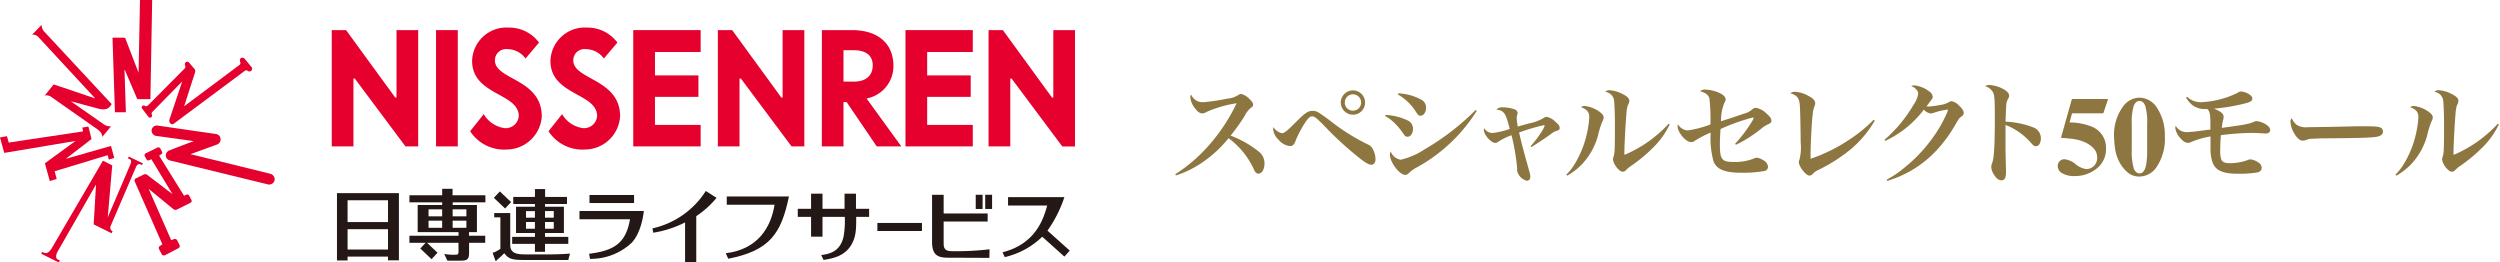 <svg xmlns="http://www.w3.org/2000/svg" xmlns:xlink="http://www.w3.org/1999/xlink" width="400" height="42" viewBox="0 0 400 42">
  <defs>
    <clipPath id="clip-path">
      <rect id="長方形_91" data-name="長方形 91" width="172" height="42" fill="none"/>
    </clipPath>
  </defs>
  <g id="SS50mall_logo" transform="translate(-32 -19)">
    <rect id="長方形_92" data-name="長方形 92" width="400" height="42" transform="translate(32 19)" fill="rgba(255,255,255,0)"/>
    <path id="パス_106" data-name="パス 106" d="M1.152.072A16.288,16.288,0,0,0,5.274-1.944a19.364,19.364,0,0,0,4.3-3.942,12.8,12.8,0,0,1,4.032,4.95c.216.5.432.72.738.72.558,0,.972-.684.972-1.6a2.355,2.355,0,0,0-.756-1.8A16.359,16.359,0,0,0,9.9-6.3a31.683,31.683,0,0,0,2.268-3.186A3.652,3.652,0,0,1,13.212-10.8a.5.5,0,0,0,.288-.45c0-.252-.18-.522-.576-.9a2.733,2.733,0,0,0-1.314-.81.785.785,0,0,0-.486.162,3.74,3.74,0,0,1-1.746.576,30.047,30.047,0,0,1-3.906.576,1.981,1.981,0,0,1-1.89-1.224.749.749,0,0,0-.126.45,3.054,3.054,0,0,0,.594,1.548c.468.684.882,1.008,1.3,1.008a1.309,1.309,0,0,0,.684-.216,18.778,18.778,0,0,1,4.824-1.4A28.78,28.78,0,0,1,6.39-4.716,24.728,24.728,0,0,1,1.044-.126ZM16.74-7.668a2.222,2.222,0,0,0-.036.324,2.573,2.573,0,0,0,.828,1.656,2.787,2.787,0,0,0,1.836,1.062.784.784,0,0,0,.684-.342,2.317,2.317,0,0,0,.288-.63A18.52,18.52,0,0,1,21.8-8.352c.486-.738.792-1.026,1.116-1.026.4,0,.594.144,1.8,1.332A55.381,55.381,0,0,0,30.636-2.61c.936.72,1.4.972,1.782.972s.666-.378.666-.882a3.608,3.608,0,0,0-.468-1.692,1.529,1.529,0,0,0-.738-.666,32.879,32.879,0,0,1-6.156-3.888c-1.908-1.4-2.088-1.494-2.7-1.494-.72,0-1.17.288-2.556,1.674-1.134,1.116-1.152,1.134-1.458,1.4-.414.36-.684.5-.9.5A2.215,2.215,0,0,1,16.74-7.668Zm12.726-5.868a1.959,1.959,0,0,0-1.944,1.944,1.963,1.963,0,0,0,1.962,1.944,1.932,1.932,0,0,0,1.926-1.944A1.936,1.936,0,0,0,29.466-13.536Zm0,.63a1.3,1.3,0,0,1,1.314,1.314,1.3,1.3,0,0,1-1.314,1.3,1.291,1.291,0,0,1-1.3-1.3A1.3,1.3,0,0,1,29.466-12.906Zm7.182.018A8.112,8.112,0,0,1,39.51-10.17c.378.594.468.684.774.684.486,0,.882-.558.882-1.26a1.373,1.373,0,0,0-.684-1.26,8.394,8.394,0,0,0-3.744-1.062ZM34.614-9.45A7.506,7.506,0,0,1,36.144-8.3a10.838,10.838,0,0,1,1.332,1.6c.306.486.432.576.738.576.486,0,.864-.54.864-1.26A1.435,1.435,0,0,0,38.3-8.694a9.273,9.273,0,0,0-3.618-.918ZM49.1-10.4a39.233,39.233,0,0,1-8.082,6.246,11.961,11.961,0,0,1-3.906,1.71,2.057,2.057,0,0,1-1.6-1.332,1.43,1.43,0,0,0-.126.54c0,1.188,1.548,3.222,2.448,3.222a.773.773,0,0,0,.522-.234A5.828,5.828,0,0,1,39.87-1.314a26.308,26.308,0,0,0,9.414-8.946ZM58-4.464c.792-.468,2.25-1.44,3.2-2.124A2.54,2.54,0,0,1,61.866-7c.594-.18.684-.252.684-.558,0-.27-.216-.576-.684-.954a2.7,2.7,0,0,0-1.386-.792.905.905,0,0,0-.522.2,6.879,6.879,0,0,1-2.232.828c-1.566.432-1.566.432-1.872.54a8.157,8.157,0,0,1-.18-1.368,1.994,1.994,0,0,1,.072-.5c.072-.216.072-.216.072-.288a.654.654,0,0,0-.486-.612,5.664,5.664,0,0,0-1.836-.324,1.337,1.337,0,0,0-1.08.36c1.242.162,1.494.54,2.142,3.1a12.927,12.927,0,0,1-2.754.648,1.537,1.537,0,0,1-1.332-.774,1.543,1.543,0,0,0-.054.306c0,.738,1.152,2.052,1.8,2.052a.955.955,0,0,0,.558-.216,9.137,9.137,0,0,1,2.07-1.008,34.475,34.475,0,0,1,.9,5.292,1.47,1.47,0,0,1-.018.252V-.72A2.147,2.147,0,0,0,57.276.918c.36,0,.576-.252.576-.666a2.844,2.844,0,0,0-.144-.774C56.736-4,56.52-4.788,56.052-6.8a31.972,31.972,0,0,1,3.942-1.17c.108,0,.144.036.144.09a2.646,2.646,0,0,1-.252.576,16.386,16.386,0,0,1-2,2.7ZM63.756.108A10.774,10.774,0,0,0,65.934-1.53,10.9,10.9,0,0,0,68.67-6.264a14.233,14.233,0,0,1,.7-2.286,1.508,1.508,0,0,0,.216-.684c0-.324-.324-.684-.936-1.062a4.875,4.875,0,0,0-2.016-.738,1.026,1.026,0,0,0-.684.18c.936.324,1.332.792,1.332,1.566a11.785,11.785,0,0,1-.216,1.836A15.956,15.956,0,0,1,65.286-2.34,9.459,9.459,0,0,1,63.612-.054ZM79.992-8.208a20.369,20.369,0,0,1-7.074,4.986c-.018-.18-.018-.36-.018-.432,0-1.008.2-4.824.324-6.1a5.706,5.706,0,0,1,.234-1.422,1.39,1.39,0,0,0,.234-.7c0-.36-.324-.7-1.008-1.044a5.336,5.336,0,0,0-2.178-.648.766.766,0,0,0-.648.27,1.606,1.606,0,0,1,1.386,1.314c.072.522.144,2.25.144,3.942,0,3.96-.036,4.608-.216,5.112a.809.809,0,0,0-.09.378c0,.774.972,2.034,1.566,2.034a.743.743,0,0,0,.522-.27,4.731,4.731,0,0,1,.936-.756A24.941,24.941,0,0,0,78.03-4.932a13.532,13.532,0,0,0,2.124-3.15ZM90.756-4.842a20.093,20.093,0,0,0,4.068-2.592,4.8,4.8,0,0,1,1.008-.648c.468-.2.594-.342.594-.63,0-.306-.216-.63-.738-1.08a3.2,3.2,0,0,0-1.746-.954.9.9,0,0,0-.594.252,2.979,2.979,0,0,1-1.332.684c-.7.252-2.664.9-3.654,1.206a7.5,7.5,0,0,1,.522-2.9c.2-.378.216-.414.216-.594,0-.342-.288-.666-.828-.954a6.034,6.034,0,0,0-2.34-.612,1.175,1.175,0,0,0-.918.27c.882.216,1.35.594,1.494,1.17a29.476,29.476,0,0,1,.162,4.14,17.38,17.38,0,0,1-3.618.954,1.944,1.944,0,0,1-1.584-.99,1.436,1.436,0,0,0-.054.288c0,1.026,1.314,2.574,2.178,2.574a.984.984,0,0,0,.63-.252,17.6,17.6,0,0,1,2.484-1.278,14.258,14.258,0,0,0,.45,4.59C87.66-.882,88.974-.36,91.692-.36a18.551,18.551,0,0,0,3.546-.27.714.714,0,0,0,.648-.7,1.358,1.358,0,0,0-.81-1.062,2.273,2.273,0,0,0-1.008-.378.939.939,0,0,0-.432.126,8.063,8.063,0,0,1-3.24.558c-1.908,0-2.214-.4-2.214-2.79,0-.666.036-1.674.108-2.484A31.854,31.854,0,0,1,93.456-9.2a.12.12,0,0,1,.126.108,3.238,3.238,0,0,1-.342.648,22.639,22.639,0,0,1-2.628,3.456Zm22.032-4a23.208,23.208,0,0,1-4.014,3.258,25.874,25.874,0,0,1-6.084,2.988V-3.2c0-1.6.18-5.148.342-6.552a4.491,4.491,0,0,1,.288-1.26.954.954,0,0,0,.108-.45c0-.45-.342-.828-1.1-1.206a4.941,4.941,0,0,0-2.124-.648,1.218,1.218,0,0,0-.756.234c1.116.342,1.44.774,1.53,2.016.054.81.126,3.888.126,5.814a7.909,7.909,0,0,1-.18,2.754c-.108.306-.108.306-.108.432,0,.72,1.134,2.16,1.692,2.16a.783.783,0,0,0,.54-.27,2.418,2.418,0,0,1,.882-.63,26.293,26.293,0,0,0,5.238-3.348,17.348,17.348,0,0,0,3.8-4.554Zm1.854,3.384a16.521,16.521,0,0,0,6.174-5,1.75,1.75,0,0,0,1.116.612,1.891,1.891,0,0,0,.234-.036c.306-.09.306-.09.684-.216a10,10,0,0,1,1.368-.306,1.345,1.345,0,0,0,.2-.036c.036-.018.054-.036.072-.036a.136.136,0,0,0,.072.018h.054a.153.153,0,0,1,.054.09.3.3,0,0,1-.036.09,2.3,2.3,0,0,1-.072.234A21.14,21.14,0,0,1,122.9-6.93a24.343,24.343,0,0,1-5.418,5.94,15.268,15.268,0,0,1-2.61,1.728l.09.2a17.558,17.558,0,0,0,7.812-4.806,21.678,21.678,0,0,0,3.168-4.338c.522-.882.54-.9.918-1.17a.7.7,0,0,0,.342-.576c0-.288-.234-.648-.7-1.1a2.271,2.271,0,0,0-1.242-.756c-.144,0-.216.036-.54.2a3.583,3.583,0,0,1-1.242.4,17.1,17.1,0,0,1-1.872.252c-.072,0-.2-.018-.36-.036.27-.36.486-.648.5-.666.45-.576.486-.648.486-.9a1.157,1.157,0,0,0-.576-.828,4.682,4.682,0,0,0-2.394-.954,1.019,1.019,0,0,0-.468.108,1.873,1.873,0,0,1,.864.612.883.883,0,0,1,.252.63,4.182,4.182,0,0,1-.774,1.8,21.887,21.887,0,0,1-4.626,5.562Zm15.966-8.766a2.189,2.189,0,0,1,1.242.936c.27.486.324,1.17.324,3.762,0,4.608-.108,6.7-.414,7.578a1.852,1.852,0,0,0-.162.72,2.773,2.773,0,0,0,.648,1.458,1.276,1.276,0,0,0,.972.63.653.653,0,0,0,.63-.45,3.307,3.307,0,0,0,.108-1.08c0-.306,0-.558-.018-.864-.054-2.142-.054-2.142-.054-3.654V-8.01A10.262,10.262,0,0,1,137.9-5.2c.468.522.576.594.846.594.468,0,.792-.5.792-1.278a1.832,1.832,0,0,0-1.314-1.764,13.463,13.463,0,0,0-4.338-.882c.036-.954.072-2.124.108-2.484A2.29,2.29,0,0,1,134.3-12.2a.9.9,0,0,0,.162-.486c0-.414-.378-.792-1.17-1.188a5.236,5.236,0,0,0-1.98-.522A1.243,1.243,0,0,0,130.608-14.22ZM142.236-1.433a1.084,1.084,0,0,1,.3-.773,1.059,1.059,0,0,1,.809-.316,3.393,3.393,0,0,1,1.749.787,3.391,3.391,0,0,0,1.705.787,1.711,1.711,0,0,0,1.23-.5,1.794,1.794,0,0,0,.519-1.354,2.04,2.04,0,0,0-.589-1.477,4.323,4.323,0,0,0-1.327-.94,7.147,7.147,0,0,0-1.793-.527q-.65-.105-2.083-.2l1.749-6.214H150.3l-.773,2.294h-5l-.4,1.459a9.636,9.636,0,0,1,3.393.606,3.642,3.642,0,0,1,2.443,3.621A3.9,3.9,0,0,1,148.5-1.059,5.5,5.5,0,0,1,144.837.167a3.6,3.6,0,0,1-1.859-.439A1.314,1.314,0,0,1,142.236-1.433ZM154.083-4a9.548,9.548,0,0,0,.325,2.966q.308.769.932.769.782,0,1.055-1.424A13.281,13.281,0,0,0,156.544-4V-8.121a9.176,9.176,0,0,0-.312-2.958q-.312-.769-.91-.769t-.923.778a9.065,9.065,0,0,0-.316,2.949Zm-2.83-1.978a7.7,7.7,0,0,1,1.441-4.992,3.327,3.327,0,0,1,2.619-1.406,3.407,3.407,0,0,1,2.874,1.731,7.868,7.868,0,0,1,1.187,4.465,8,8,0,0,1-1.345,4.939A3.331,3.331,0,0,1,155.322.246a2.859,2.859,0,0,1-1.89-.65A5.6,5.6,0,0,1,152.1-2.083a6.4,6.4,0,0,1-.668-2A16.774,16.774,0,0,1,151.253-5.977Zm11.521-6.407a4.369,4.369,0,0,0,1.1,1.278,3.428,3.428,0,0,0,2.016.558h.306c.4.45.468.81.468,2.664v.612l-.63.072c-1.152.162-1.152.162-1.35.18a15.865,15.865,0,0,1-1.764.162,1.987,1.987,0,0,1-1.8-1.008.966.966,0,0,0-.072.342,2.877,2.877,0,0,0,.738,1.548c.486.576.864.828,1.278.828a1.131,1.131,0,0,0,.594-.162,14.746,14.746,0,0,1,3.024-.864v1.8a6.529,6.529,0,0,0,.36,2.448C167.58-.666,168.7-.2,171.162-.2A17.2,17.2,0,0,0,174.2-.414c.45-.126.666-.36.666-.738a1.047,1.047,0,0,0-.612-.9,2.591,2.591,0,0,0-1.188-.45.954.954,0,0,0-.468.126,8.577,8.577,0,0,1-2.9.486c-.72,0-1.134-.2-1.3-.594a4.654,4.654,0,0,1-.162-1.548c0-.648.036-1.512.108-2.34a41.528,41.528,0,0,1,4.788-.36c.594,0,.954.018,2.052.072a1.554,1.554,0,0,0,.27.018c.5,0,.774-.2.774-.558,0-.288-.216-.576-.612-.846a3.6,3.6,0,0,0-1.53-.576,1.279,1.279,0,0,0-.5.126c-.72.324-1.566.486-5.094.954a8.581,8.581,0,0,1,.18-1.17,1.848,1.848,0,0,0,.108-.594c0-.486-.414-.846-1.548-1.314a29.873,29.873,0,0,0,5.022-.846c.828-.216,1.116-.4,1.116-.756,0-.252-.2-.522-.576-.738a2.713,2.713,0,0,0-1.188-.4,1.1,1.1,0,0,0-.666.252,14.745,14.745,0,0,1-5.76,1.458,3.064,3.064,0,0,1-2.232-.864Zm16.92,3.312a.672.672,0,0,0-.216.594,3.955,3.955,0,0,0,.63,1.872c.414.72.9,1.116,1.332,1.116a1.615,1.615,0,0,0,.612-.144,2.1,2.1,0,0,1,.792-.162c1.314-.054,1.4-.072,2.232-.072,5.436-.036,7.02-.09,8.028-.216.774-.108,1.17-.4,1.17-.846a.705.705,0,0,0-.216-.54c-.288-.252-.846-.324-2.646-.324-.54,0-1.71,0-2.016.018-3.114.072-6.408.126-7.128.126a2.748,2.748,0,0,1-1.8-.378A2.753,2.753,0,0,1,179.694-9.072ZM196.416.108a10.775,10.775,0,0,0,2.178-1.638,10.9,10.9,0,0,0,2.736-4.734,14.233,14.233,0,0,1,.7-2.286,1.507,1.507,0,0,0,.216-.684c0-.324-.324-.684-.936-1.062a4.875,4.875,0,0,0-2.016-.738,1.026,1.026,0,0,0-.684.18c.936.324,1.332.792,1.332,1.566a11.785,11.785,0,0,1-.216,1.836,15.955,15.955,0,0,1-1.782,5.112,9.459,9.459,0,0,1-1.674,2.286Zm16.236-8.316a20.369,20.369,0,0,1-7.074,4.986c-.018-.18-.018-.36-.018-.432,0-1.008.2-4.824.324-6.1a5.707,5.707,0,0,1,.234-1.422,1.39,1.39,0,0,0,.234-.7c0-.36-.324-.7-1.008-1.044a5.336,5.336,0,0,0-2.178-.648.766.766,0,0,0-.648.27,1.606,1.606,0,0,1,1.386,1.314c.072.522.144,2.25.144,3.942,0,3.96-.036,4.608-.216,5.112a.809.809,0,0,0-.09.378c0,.774.972,2.034,1.566,2.034a.743.743,0,0,0,.522-.27,4.731,4.731,0,0,1,.936-.756,24.941,24.941,0,0,0,3.924-3.384,13.532,13.532,0,0,0,2.124-3.15Z" transform="translate(219 47)" fill="#8e7641"/>
    <g id="nissenren_SS50mall" transform="translate(32 19)">
      <path id="パス_107" data-name="パス 107" d="M85.839,7.752h2.289L96,18.546h.2V7.752h3.468V26.359H97.632L89.52,15.495h-.211V26.359h-3.47Z" transform="translate(-32.759 -2.934)" fill="#e5002d"/>
      <path id="パス_108" data-name="パス 108" d="M185.74,7.752h2.29L195.9,18.546h.2V7.752h3.478V26.359h-2.044L189.424,15.5h-.215V26.359H185.74Z" transform="translate(-70.884 -2.934)" fill="#e5002d"/>
      <path id="パス_109" data-name="パス 109" d="M266.143,7.752V18.546h-.205L258.074,7.752h-2.292V26.359h3.477V15.5h.205l8.115,10.863h2.034V7.752Z" transform="translate(-97.614 -2.934)" fill="#e5002d"/>
      <rect id="長方形_86" data-name="長方形 86" width="3.476" height="18.607" transform="translate(69.767 4.818)" fill="#e5002d"/>
      <g id="グループ_61" data-name="グループ 61" transform="translate(0 0)">
        <g id="グループ_60" data-name="グループ 60" clip-path="url(#clip-path)">
          <path id="パス_110" data-name="パス 110" d="M123.819,20.949a4.587,4.587,0,0,0,3.376,2.243,2.1,2.1,0,0,0,2.231-1.938c0-3.7-7.466-3.322-7.466-8.821A5.491,5.491,0,0,1,127.808,7.1a5.935,5.935,0,0,1,4.857,2.4l-2.16,2.552a3.572,3.572,0,0,0-2.868-1.5,1.787,1.787,0,0,0-2.026,1.8c0,3.125,7.494,2.933,7.494,8.957a5.667,5.667,0,0,1-5.6,5.3,6.47,6.47,0,0,1-5.859-2.927Z" transform="translate(-46.422 -2.687)" fill="#e5002d"/>
          <path id="パス_111" data-name="パス 111" d="M144.091,20.949a4.584,4.584,0,0,0,3.378,2.243,2.091,2.091,0,0,0,2.226-1.938c0-3.7-7.465-3.322-7.465-8.821A5.5,5.5,0,0,1,148.08,7.1a5.941,5.941,0,0,1,4.859,2.4l-2.164,2.552a3.568,3.568,0,0,0-2.87-1.5,1.784,1.784,0,0,0-2.02,1.8c0,3.125,7.492,2.933,7.492,8.957a5.667,5.667,0,0,1-5.6,5.3,6.463,6.463,0,0,1-5.857-2.927Z" transform="translate(-54.159 -2.687)" fill="#e5002d"/>
          <path id="パス_112" data-name="パス 112" d="M163.852,7.752h10.782v3.5h-7.309V15h6.954v3.432h-6.954v4.488h7.309v3.437H163.852Z" transform="translate(-62.53 -2.934)" fill="#e5002d"/>
          <path id="パス_113" data-name="パス 113" d="M234.286,7.752h10.77v3.5h-7.3V15h6.965v3.432h-6.965v4.488h7.3v3.437h-10.77Z" transform="translate(-89.41 -2.934)" fill="#e5002d"/>
          <path id="パス_114" data-name="パス 114" d="M216.11,10.962h1.568c2.239,0,3.111,1.019,3.111,2.421,0,1.493-.905,2.607-3.042,2.607H216.11Zm-3.465,15.4h3.465v-7.1h.5l4.825,7.1h3.93L219.8,18.69a5.267,5.267,0,0,0,4.3-5.2c0-3.657-2.551-5.738-6.631-5.738h-4.816Z" transform="translate(-81.151 -2.934)" fill="#e5002d"/>
          <path id="パス_115" data-name="パス 115" d="M33.506,0,33.28,11.649l-2.149-5.6h-.267l0-.021H29.11l.39,11.93h1.752l-.231-6.913,2.054,4.818h2.1L35.456,0Z" transform="translate(-11.109 0)" fill="#e5002d"/>
          <path id="パス_116" data-name="パス 116" d="M8.31,7.968,9.837,6.387a1.561,1.561,0,0,0,.474,1.155l10.73,11.537-.169.243c-.345.475-.782.742-1.908.492l-4.476-1.2,5.193,3.628a1.929,1.929,0,0,0,1.252.4l-1.414,1.689c.018-.452-.189-.814-.821-1.267l-7.327-5.14a1.291,1.291,0,0,0-1.044-.218l1.434-1.781,6.644,2.241-9-9.719a1.227,1.227,0,0,0-1.1-.485" transform="translate(-3.171 -2.417)" fill="#e5002d"/>
          <path id="パス_117" data-name="パス 117" d="M13.171,32.743l.973-.166.5,2-4.129,3.173,7.241-2.07.526,1.921-.874.265-.177-.709-8.49,2.574.327,1.232-1.1.334-.785-2.839,4.906-3.575L.68,36.795,0,34.32l1.114-.194L1.4,35.142l11.9-1.789Z" transform="translate(0 -12.331)" fill="#e5002d"/>
          <path id="パス_118" data-name="パス 118" d="M13.653,56.948l-.153.316-2.82-1.4.153-.3.279.132c.265.116.728.177,1.278-.773l8.158-13.954,1.485.754-.718,8.32,3.626-8.483c.189-.467.138-.71-.09-.815l-.307-.155.134-.269L26.934,41.4l-.128.269-.185-.069c-.39-.2-.6-.012-.8.419l-4.006,9.321a.65.65,0,0,0,.271.925l-.143.323L19.064,51.17l.377-6.388-6.127,10.7c-.343.6-.33,1.121-.034,1.277Z" transform="translate(-4.076 -15.265)" fill="#e5002d"/>
          <path id="パス_119" data-name="パス 119" d="M36.569,38.916l1.878-.93a.381.381,0,0,1,.479.1l.3.58a.294.294,0,0,1-.093.352l-.383.241,3.987,6.427.356-.168a.339.339,0,0,1,.451.12l.365.7a.328.328,0,0,1-.134.462l-2.2,1.1a.55.55,0,0,1-.532-.065l-3.967-3.252L40.688,52.8l.378-.158a.437.437,0,0,1,.557.127l.4.823a.365.365,0,0,1-.152.464l-2.1,1.1c-.239.112-.445.119-.578-.074l-.477-.891a.4.4,0,0,1,.139-.462l.42-.267-4.41-10.023a.415.415,0,0,1,.1-.5l1.329-.657a.546.546,0,0,1,.55.058l4.05,3.094-3.386-5.6-.289.14c-.216.113-.357.065-.445-.057l-.315-.542a.342.342,0,0,1,.116-.462" transform="translate(-13.29 -14.363)" fill="#e5002d"/>
          <path id="パス_120" data-name="パス 120" d="M39.222,33.043c0,.039,0,.08,0,.122a.875.875,0,0,0,.782.82s3.2.434,5.962.832c-1.916.7-3.865,1.471-3.865,1.471a.874.874,0,0,0-.607.781v.046a.86.86,0,0,0,.648.789l15.652,3.822a.881.881,0,0,0,1.095-.615.982.982,0,0,0,.024-.221.917.917,0,0,0-.7-.856S49.194,37.812,45.444,36.9L49.7,35.353a.886.886,0,0,0,.563-.826.4.4,0,0,0-.007-.089.845.845,0,0,0-.723-.762l-9.3-1.344a.847.847,0,0,0-1.009.712" transform="translate(-14.967 -12.233)" fill="#e5002d"/>
          <path id="パス_121" data-name="パス 121" d="M37.781,24.369l-1.064-1.388a.291.291,0,0,1,.043-.4.348.348,0,0,1,.446-.014c.122.111.327.041.449-.067L43.5,16.619a.467.467,0,0,0,.118-.512.436.436,0,0,1,.091-.53.428.428,0,0,1,.488.007l.945,1.114a.6.6,0,0,1,.038.566l-1.731,5.37,8.792-6.572a.418.418,0,0,0,.2-.485c-.118-.288-.077-.559.1-.651a.457.457,0,0,1,.557.059l1.159,1.4a.419.419,0,0,1-.061.544.408.408,0,0,1-.552.039.4.4,0,0,0-.532.021l-11.347,8.45a.37.37,0,0,1-.433,0l-.145-.142a.654.654,0,0,1-.054-.636l2.015-6.01-4.734,4.829a.4.4,0,0,0-.126.486.332.332,0,0,1-.085.406.312.312,0,0,1-.415,0" transform="translate(-13.99 -5.624)" fill="#e5002d"/>
          <path id="パス_122" data-name="パス 122" d="M87.189,60.492h1.7v-.618h6.466v.606H97.1V49.725H87.189Zm1.7-9.631h6.466v3.493H88.888Zm0,4.629h6.466V58.75H88.888Z" transform="translate(-33.274 -18.822)" fill="#231815"/>
          <rect id="長方形_87" data-name="長方形 87" width="7.133" height="1.288" transform="translate(94.318 31.197)" fill="#231815"/>
          <rect id="長方形_88" data-name="長方形 88" width="7.132" height="1.288" transform="translate(140.38 35.672)" fill="#231815"/>
          <path id="パス_123" data-name="パス 123" d="M215.727,49.863H213.9v2.418h-3.527V49.863h-1.83v2.418h-2.127v1.288h2.127v3.173h1.83V53.569h3.561a14.093,14.093,0,0,1-.2,3.21c-.591,2.451-2.328,2.723-3.571,2.909l.382.78c1.453-.247,3.534-.595,4.593-2.7.61-1.225.628-2.247.628-4.2h2.065V52.281h-2.1Z" transform="translate(-78.772 -18.874)" fill="#231815"/>
          <path id="パス_124" data-name="パス 124" d="M243.02,57.991V54.427h7.04V53.139h-7.04V50.152h-1.855v7.524c0,2.413,1.2,2.545,2.859,2.545s6.314.022,6.314.022l.022-1.375a45.6,45.6,0,0,1-5.833.307c-.9,0-1.506-.11-1.506-1.185" transform="translate(-92.035 -18.983)" fill="#231815"/>
          <rect id="長方形_89" data-name="長方形 89" width="1.099" height="2.271" transform="translate(156.117 31.163)" fill="#231815"/>
          <rect id="長方形_90" data-name="長方形 90" width="1.099" height="2.271" transform="translate(157.635 31.162)" fill="#231815"/>
          <path id="パス_125" data-name="パス 125" d="M112.841,49.638V48.612h-1.662v1.026h-5.241v1.135h5.238V51.2h-3.92v4.343h6.539v.573h-7.856v1.135h2.585l-.848.909,1.8,1.707.958-1.027-1.672-1.589h5.028v1.275c0,.582-.049.631-.69.631a7.1,7.1,0,0,1-1.6-.136l.51,1.088h2.019c1.158,0,1.453-.173,1.453-1.324V57.249h2.586V56.114h-2.6v-.573h1.27V51.2h-3.876v-.424h5.231V49.638h-5.241Zm-1.665,5.211H109V53.71h2.172Zm0-1.832H109V51.891h2.172Zm1.675.694h2.2v1.139h-2.2Zm2.2-.694h-2.2V51.891h2.2Z" transform="translate(-40.429 -18.4)" fill="#231815"/>
          <path id="パス_126" data-name="パス 126" d="M132.94,61.465c-1.293,0-2.66,0-2.66-1.5V54.856h-2.561v.681h.985V60.59c-.111.074-.431.259-.579.346a2.7,2.7,0,0,1-.665.272l.456,1.275c.012.037.061.037.086.037.062,0,.1-.062.16-.173a11.107,11.107,0,0,0,1.157-1.076c.678.878,1.145,1.089,3.128,1.089h7.122l.271-1.031c-.652.086-2.414.136-3.066.136Z" transform="translate(-48.643 -20.764)" fill="#231815"/>
          <path id="パス_127" data-name="パス 127" d="M136.161,58.711h1.613V57.444H141.5V56.322h-3.723V55.7h3.021V51.5h-3.021v-.437h3.514V49.933h-3.5V48.67h-1.628v1.263h-3.47v1.134h3.47V51.5h-3.026v4.2h3.026v.623h-3.642v1.122h3.642Zm1.613-6.514h1.4v1.052h-1.4Zm0,1.745h1.4v1.077h-1.4ZM134.735,52.2h1.425v1.052h-1.425Zm0,1.745h1.425v1.077h-1.425Z" transform="translate(-50.573 -18.422)" fill="#231815"/>
          <path id="パス_128" data-name="パス 128" d="M130.541,50.986l-1.8-1.707-.958,1.027,1.8,1.707Z" transform="translate(-48.767 -18.652)" fill="#231815"/>
          <path id="パス_129" data-name="パス 129" d="M149.938,55.639h8.08c-.66,3.922-2.657,5.027-6.541,5.524l.146.81a9.527,9.527,0,0,0,6.652-2.56c1.667-1.731,1.96-5.1,1.96-5.1h-10.3Z" transform="translate(-57.221 -20.558)" fill="#231815"/>
          <path id="パス_130" data-name="パス 130" d="M168.812,55.143l.128.7a17.214,17.214,0,0,0,5.095-1.649v6.414h1.79V53.191a14.9,14.9,0,0,0,3.248-2.928l-1.722-1.1a13.609,13.609,0,0,1-8.538,5.984" transform="translate(-64.423 -18.607)" fill="#231815"/>
          <path id="パス_131" data-name="パス 131" d="M187.949,51.906h7.641c-.568,3.609-2.674,7.145-7.806,7.753l.4.884c6.706-1.308,8.484-4.088,9.712-9.963h-9.95Z" transform="translate(-71.664 -19.145)" fill="#231815"/>
          <path id="パス_132" data-name="パス 132" d="M266.592,56.114a20.3,20.3,0,0,0,2.707-5.357h-9.015V52.1h6.267c-.513,1.749-1.613,6.077-7.147,7.476l.349.774a12.694,12.694,0,0,0,6-3.261l3.544,3.178.859-.955Z" transform="translate(-98.996 -19.212)" fill="#231815"/>
        </g>
      </g>
    </g>
  </g>
</svg>
